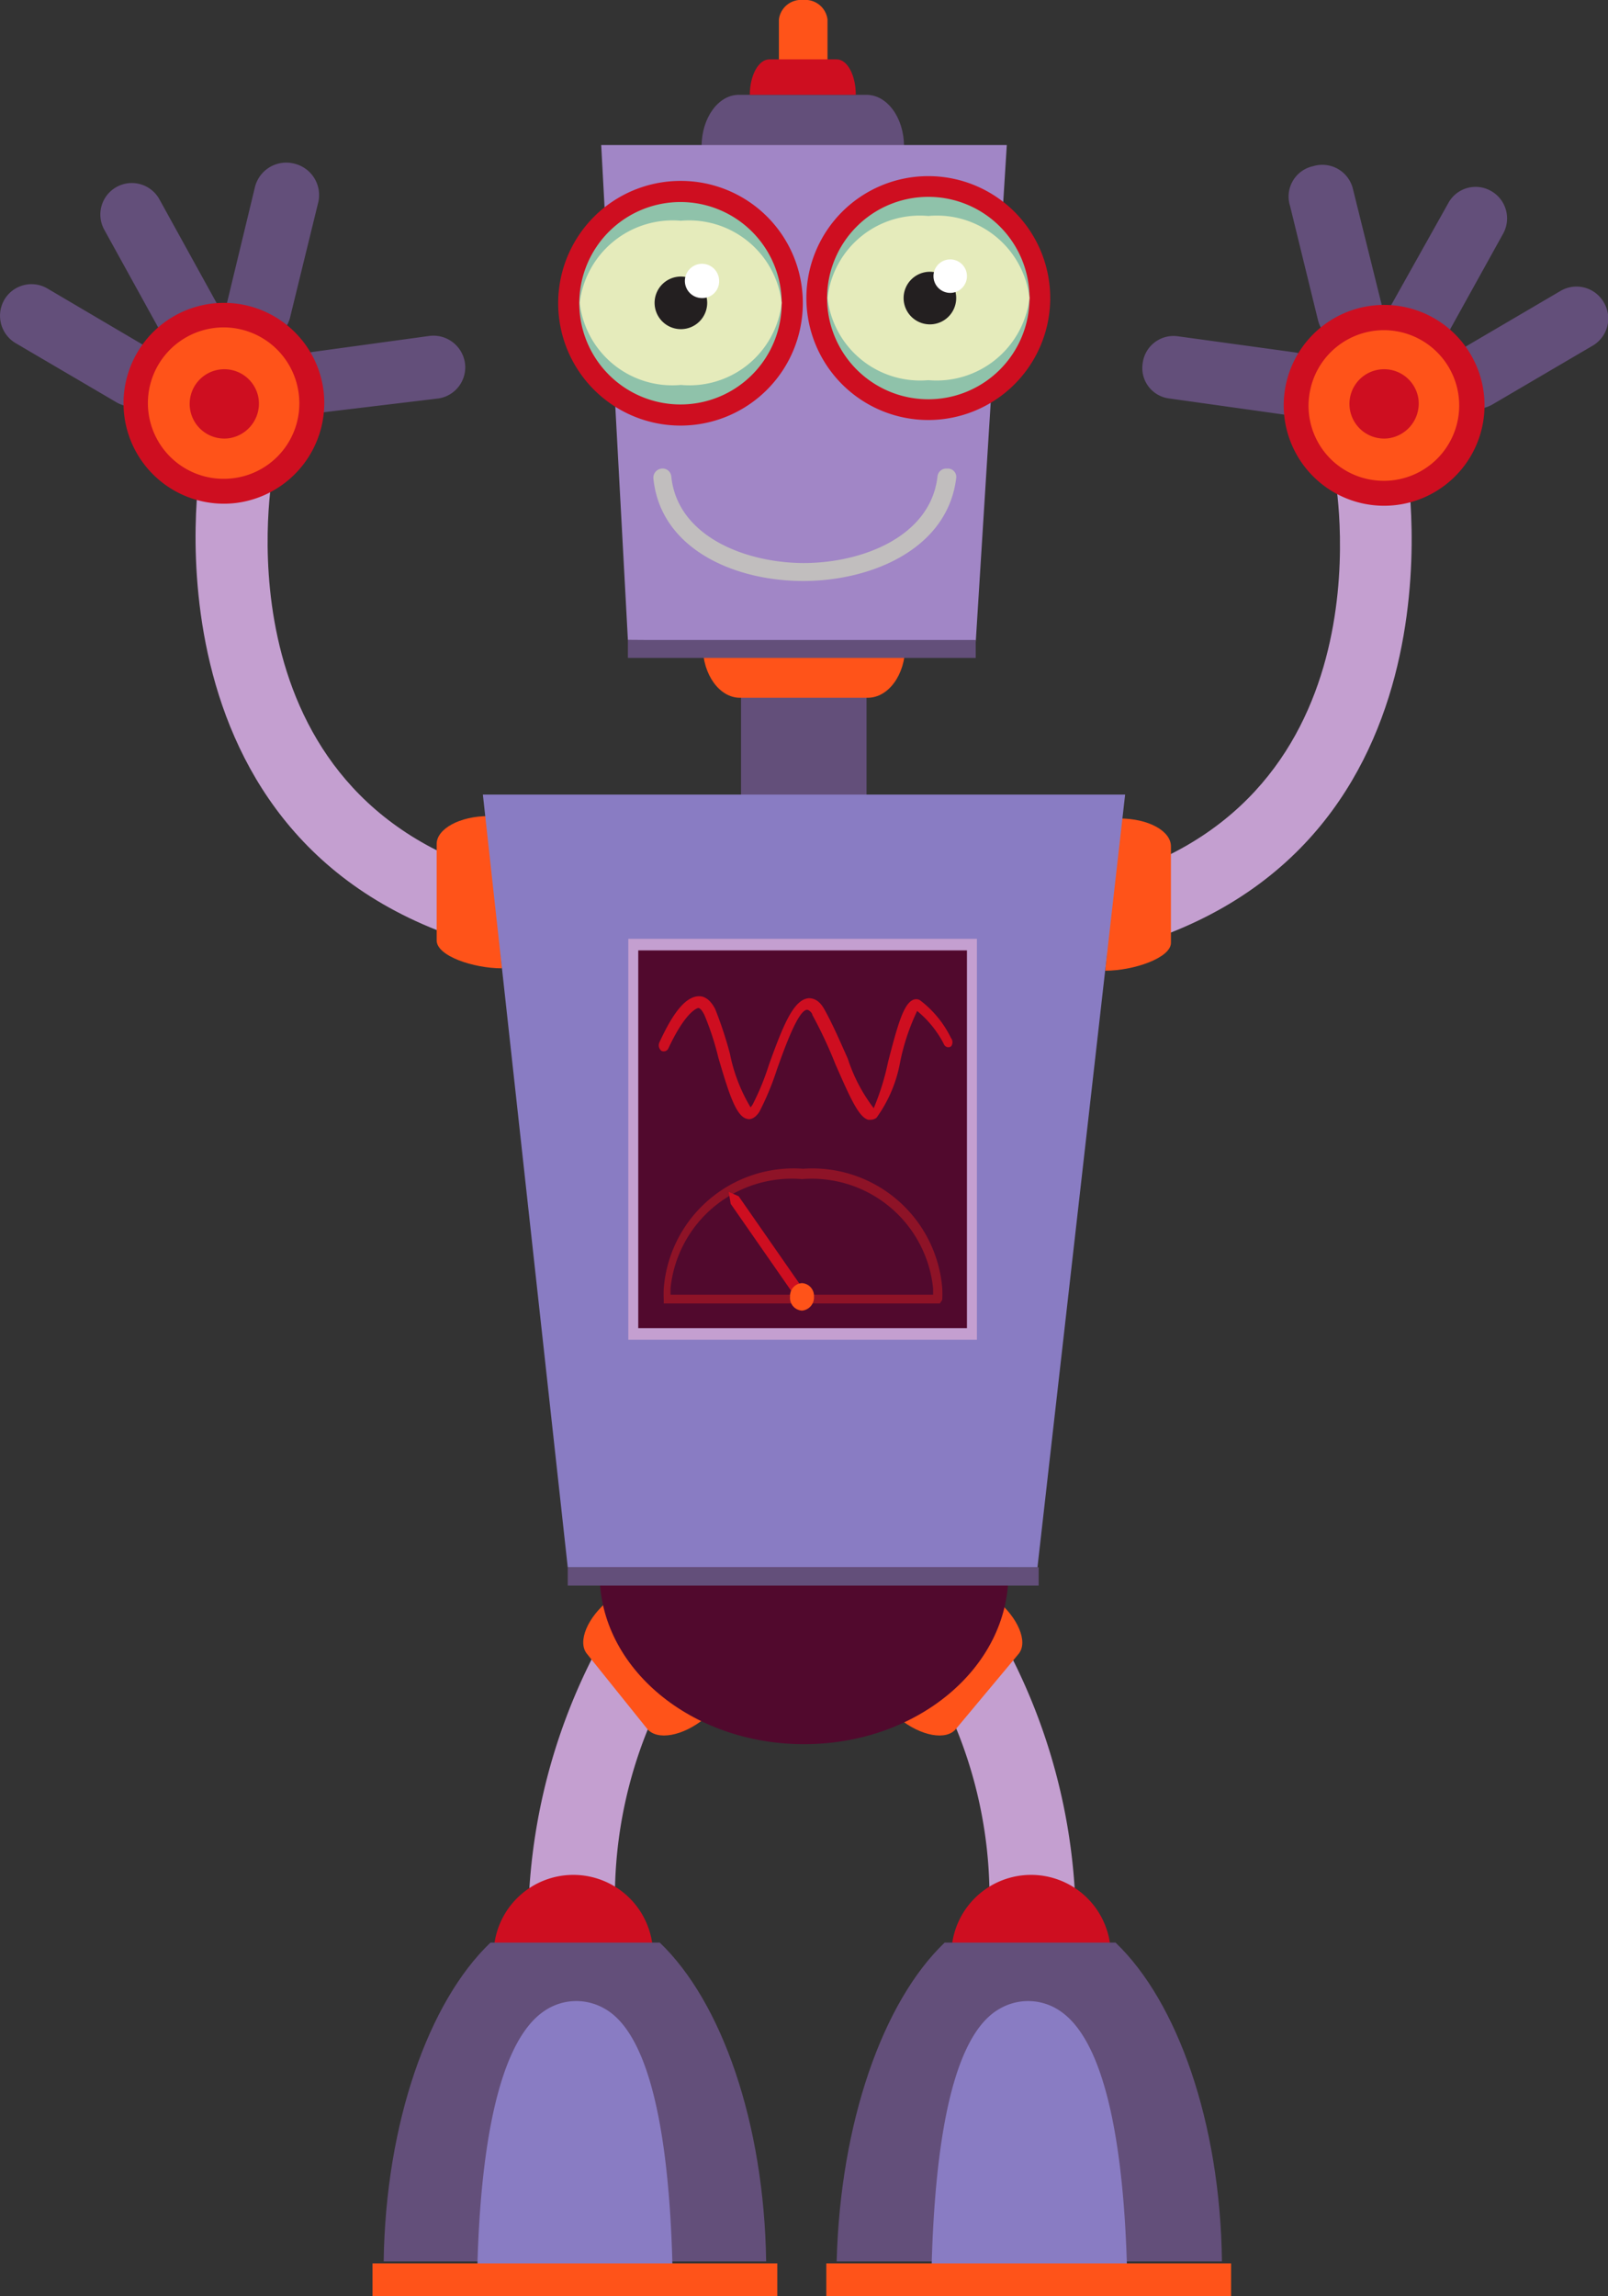 <svg xmlns="http://www.w3.org/2000/svg" viewBox="0 0 40.36 57.62"><rect x="0" y="0" width="40.36" height="57.62" fill="#333333" stroke="none"/><defs><style>.cls-1{fill:#c49fd0;}.cls-2{fill:#634f7a;}.cls-3{fill:#ce0e20;}.cls-4{fill:#ff5319;}.cls-5{fill:#897cc3;}.cls-6{fill:#51092d;}.cls-7{fill:#a186c6;}.cls-8{fill:#8fc2aa;}.cls-9{fill:#e5ebbb;}.cls-10{fill:#231f20;}.cls-11{fill:#fff;}.cls-12{fill:#c1bebe;}.cls-13{fill:#8e1327;}</style></defs><g id="Слой_2" data-name="Слой 2"><g id="Layer_1" data-name="Layer 1"><path class="cls-1" d="M12.58,23.85C3.37,21.62,5,11.7,5.05,11.6l1.79.31c-.06.34-1.37,8.34,6.17,10.17Z"/><path class="cls-2" d="M4,9.82a.8.8,0,0,0-.28-1.09L1.19,7.24a.79.79,0,0,0-1.08.28h0A.8.8,0,0,0,.39,8.61L2.93,10.1A.79.79,0,0,0,4,9.82Z"/><path class="cls-2" d="M5.14,8.69a.8.8,0,0,0,.3-1.08L4,5a.79.79,0,0,0-1.07-.31h0a.79.79,0,0,0-.31,1.08L4.06,8.38a.8.8,0,0,0,1.08.31Z"/><path class="cls-2" d="M6.28,8.55a.81.81,0,0,0,1-.58l.7-2.86a.81.81,0,0,0-.58-1h0a.81.81,0,0,0-1,.58L5.7,7.59a.8.8,0,0,0,.58,1Z"/><path class="cls-2" d="M7.2,9.67a.79.79,0,0,0,.89.68L11,10a.79.79,0,0,0,.67-.89h0a.8.8,0,0,0-.89-.68l-2.92.4a.79.79,0,0,0-.67.89Z"/><path class="cls-3" d="M8.12,9.8a2.52,2.52,0,1,0-2.18,2.82A2.53,2.53,0,0,0,8.12,9.8Z"/><path class="cls-4" d="M7.5,9.9A1.9,1.9,0,1,0,5.86,12,1.89,1.89,0,0,0,7.5,9.9Z"/><path class="cls-3" d="M6.49,10a.87.87,0,1,0-.76,1A.88.88,0,0,0,6.49,10Z"/><path class="cls-4" d="M12.26,20.48c-.72,0-1.3.32-1.3.7V23.6c0,.39.92.7,1.64.7Z"/><path class="cls-1" d="M27.78,23.91C37,21.67,35.32,11.75,35.3,11.65L33.51,12c.06.34,1.37,8.34-6.16,10.17Z"/><path class="cls-4" d="M28.1,20.54c.72,0,1.29.31,1.29.7v2.42c0,.38-.94.7-1.65.7Z"/><path class="cls-2" d="M36.34,9.87a.79.79,0,0,1,.29-1.08L39.17,7.3a.79.79,0,0,1,1.08.28h0A.79.79,0,0,1,40,8.66l-2.54,1.49a.8.8,0,0,1-1.09-.28Z"/><path class="cls-2" d="M35.22,8.74a.79.79,0,0,1-.31-1.07L36.35,5.1a.78.78,0,0,1,1.07-.31h0a.79.79,0,0,1,.31,1.07L36.3,8.44a.79.79,0,0,1-1.08.3Z"/><path class="cls-2" d="M34.08,8.61a.8.8,0,0,1-1-.58l-.7-2.86a.78.78,0,0,1,.58-1h0a.79.79,0,0,1,1,.58l.71,2.86a.81.81,0,0,1-.58,1Z"/><path class="cls-2" d="M33.16,9.73a.8.8,0,0,1-.89.68L29.35,10a.77.77,0,0,1-.67-.88h0a.78.78,0,0,1,.89-.68l2.91.4a.79.79,0,0,1,.68.89Z"/><path class="cls-3" d="M32.24,9.86a2.52,2.52,0,1,1,2.17,2.81A2.52,2.52,0,0,1,32.24,9.86Z"/><path class="cls-4" d="M32.86,9.94a1.89,1.89,0,1,1,1.63,2.11A1.88,1.88,0,0,1,32.86,9.94Z"/><path class="cls-3" d="M35.6,10a.87.87,0,1,0-.76,1A.88.88,0,0,0,35.6,10Z"/><path class="cls-1" d="M15.44,48a11.22,11.22,0,0,1,1.66-6.26c-.92-.74-1.55-1.34-1.55-1.34A14.94,14.94,0,0,0,13.26,48Z"/><path class="cls-3" d="M16.39,49a2,2,0,1,1-2-1.95A2,2,0,0,1,16.39,49Z"/><path class="cls-2" d="M16.56,48.75H12.31c-1.55,1.48-2.63,4.52-2.68,8h9.6C19.18,53.27,18.11,50.23,16.56,48.75Z"/><path class="cls-4" d="M15.3,40.14c-.56.45-.81,1.06-.57,1.36l1.51,1.88c.25.31.9.19,1.45-.26Z"/><path class="cls-5" d="M15.18,50.41a1.42,1.42,0,0,0-1.51.05c-1.28.85-1.68,4-1.7,7.16h4.92C16.87,54.47,16.51,51.16,15.18,50.41Z"/><rect class="cls-4" x="9.35" y="56.8" width="10.16" height="0.82"/><path class="cls-1" d="M24.83,48a11.22,11.22,0,0,0-1.66-6.26c.92-.74,1.55-1.34,1.55-1.34A14.94,14.94,0,0,1,27,48Z"/><path class="cls-4" d="M25,40.14c.55.45.81,1.06.57,1.36L24,43.38c-.24.31-.89.19-1.44-.26Z"/><path class="cls-3" d="M23.88,49a2,2,0,1,0,2-1.95A2,2,0,0,0,23.88,49Z"/><path class="cls-2" d="M23.71,48.75H28c1.55,1.48,2.63,4.52,2.67,8H21C21.09,53.27,22.16,50.23,23.71,48.75Z"/><path class="cls-5" d="M25.09,50.41a1.42,1.42,0,0,1,1.51.05c1.28.85,1.67,4,1.7,7.16H23.37C23.4,54.47,23.75,51.16,25.09,50.41Z"/><rect class="cls-4" x="20.74" y="56.8" width="10.16" height="0.82"/><path class="cls-6" d="M25.31,39.5c0,2.36-2.3,4.27-5.13,4.27s-5.13-1.91-5.13-4.27,2.29-4.27,5.13-4.27S25.31,37.14,25.31,39.5Z"/><rect class="cls-2" x="18.6" y="16.06" width="3.15" height="4.24"/><path class="cls-4" d="M17.64,16.22c0,.71.42,1.29.93,1.29h3.21c.52,0,.94-.58.94-1.29Z"/><path class="cls-4" d="M20.77,1.73a.56.56,0,0,1-.61.5h0a.56.56,0,0,1-.61-.5V.49A.56.56,0,0,1,20.16,0h0a.56.56,0,0,1,.61.49Z"/><path class="cls-2" d="M17.61,3.67c0-.71.42-1.29.93-1.29h3.21c.52,0,.94.58.94,1.29Z"/><path class="cls-3" d="M18.82,2.38c0-.49.22-.89.49-.89H21c.27,0,.48.4.48.89Z"/><polygon class="cls-5" points="26.04 39.33 14.25 39.33 12.12 19.94 28.24 19.94 26.04 39.33"/><rect class="cls-2" x="14.25" y="39.33" width="11.82" height="0.46"/><polygon class="cls-7" points="24.49 16.12 15.76 16.06 15.09 3.64 25.27 3.64 24.49 16.12"/><rect class="cls-2" x="15.76" y="16.06" width="8.73" height="0.45"/><path class="cls-3" d="M20.15,7.6a3.07,3.07,0,1,1-3.06-3.06A3.06,3.06,0,0,1,20.15,7.6Z"/><path class="cls-8" d="M19.62,7.6a2.54,2.54,0,1,1-2.53-2.53A2.54,2.54,0,0,1,19.62,7.6Z"/><path class="cls-9" d="M19.62,7.6a2.33,2.33,0,0,1-2.53,2.06A2.34,2.34,0,0,1,14.55,7.6a2.35,2.35,0,0,1,2.54-2.06A2.34,2.34,0,0,1,19.62,7.6Z"/><path class="cls-10" d="M17.75,7.6a.66.66,0,1,1-.66-.66A.66.66,0,0,1,17.75,7.6Z"/><path class="cls-11" d="M18.05,7.06a.42.42,0,0,1-.42.42.43.43,0,1,1,.42-.42Z"/><path class="cls-3" d="M26.36,7.48A3.06,3.06,0,1,1,23.3,4.42,3.06,3.06,0,0,1,26.36,7.48Z"/><path class="cls-8" d="M25.84,7.48A2.54,2.54,0,1,1,23.3,4.94,2.54,2.54,0,0,1,25.84,7.48Z"/><path class="cls-9" d="M25.84,7.48A2.35,2.35,0,0,1,23.3,9.54a2.34,2.34,0,0,1-2.53-2.06A2.33,2.33,0,0,1,23.3,5.42,2.34,2.34,0,0,1,25.84,7.48Z"/><path class="cls-10" d="M24,7.48a.66.66,0,1,1-.66-.66A.66.66,0,0,1,24,7.48Z"/><path class="cls-11" d="M24.27,6.93a.42.42,0,1,1-.42-.42A.42.42,0,0,1,24.27,6.93Z"/><path class="cls-12" d="M20.16,14.58h0c-1.74,0-3.58-.81-3.76-2.57a.23.23,0,0,1,.2-.25.22.22,0,0,1,.25.2c.15,1.48,1.82,2.16,3.31,2.17h0c1.51,0,3.2-.68,3.37-2.17a.22.22,0,0,1,.24-.2A.21.21,0,0,1,24,12C23.78,13.78,21.87,14.58,20.16,14.58Z"/><rect class="cls-1" x="15.77" y="23.56" width="8.75" height="10.06"/><rect class="cls-6" x="16.02" y="23.85" width="8.25" height="9.48"/><path class="cls-13" d="M23.59,32.71H16.66v-.09a2.83,2.83,0,0,1,0-.29,3.27,3.27,0,0,1,3.5-3,3.27,3.27,0,0,1,3.49,3,2.83,2.83,0,0,1,0,.29Zm-6.76-.22h6.59v-.16a3.06,3.06,0,0,0-3.29-2.74,3.06,3.06,0,0,0-3.3,2.74Z"/><polygon class="cls-3" points="20.03 32.64 18.34 30.21 18.29 29.91 18.54 30.02 20.23 32.45 20.03 32.64"/><path class="cls-4" d="M20.43,32.54a.33.33,0,0,1-.3.35.32.32,0,0,1-.3-.35.32.32,0,0,1,.3-.34A.32.32,0,0,1,20.43,32.54Z"/><path class="cls-3" d="M21.85,28.1h-.06c-.24-.07-.45-.55-.82-1.39a11.2,11.2,0,0,0-.58-1.24c0-.05-.09-.13-.13-.13-.22,0-.55.91-.76,1.5a7,7,0,0,1-.44,1.06c-.11.17-.23.2-.3.18-.28-.05-.46-.62-.73-1.54a7.06,7.06,0,0,0-.35-1.07c-.06-.12-.12-.19-.17-.17s-.32.13-.73,1a.13.13,0,0,1-.18.07.18.18,0,0,1-.05-.21c.25-.54.59-1.16,1-1.16.1,0,.26.05.4.32a9.76,9.76,0,0,1,.37,1.12,4.21,4.21,0,0,0,.52,1.35s0,0,.05-.07a6.4,6.4,0,0,0,.41-1c.36-1,.62-1.64,1-1.67.14,0,.27.07.38.26.2.35.4.81.6,1.26a4.14,4.14,0,0,0,.65,1.24,6.27,6.27,0,0,0,.36-1.16c.23-.89.38-1.43.61-1.55a.19.19,0,0,1,.19,0,2.63,2.63,0,0,1,.78.95.17.17,0,0,1,0,.21.12.12,0,0,1-.18-.06,2.62,2.62,0,0,0-.67-.83,5.5,5.5,0,0,0-.44,1.35A3.41,3.41,0,0,1,22,28.05.24.24,0,0,1,21.85,28.1Z"/></g></g></svg>